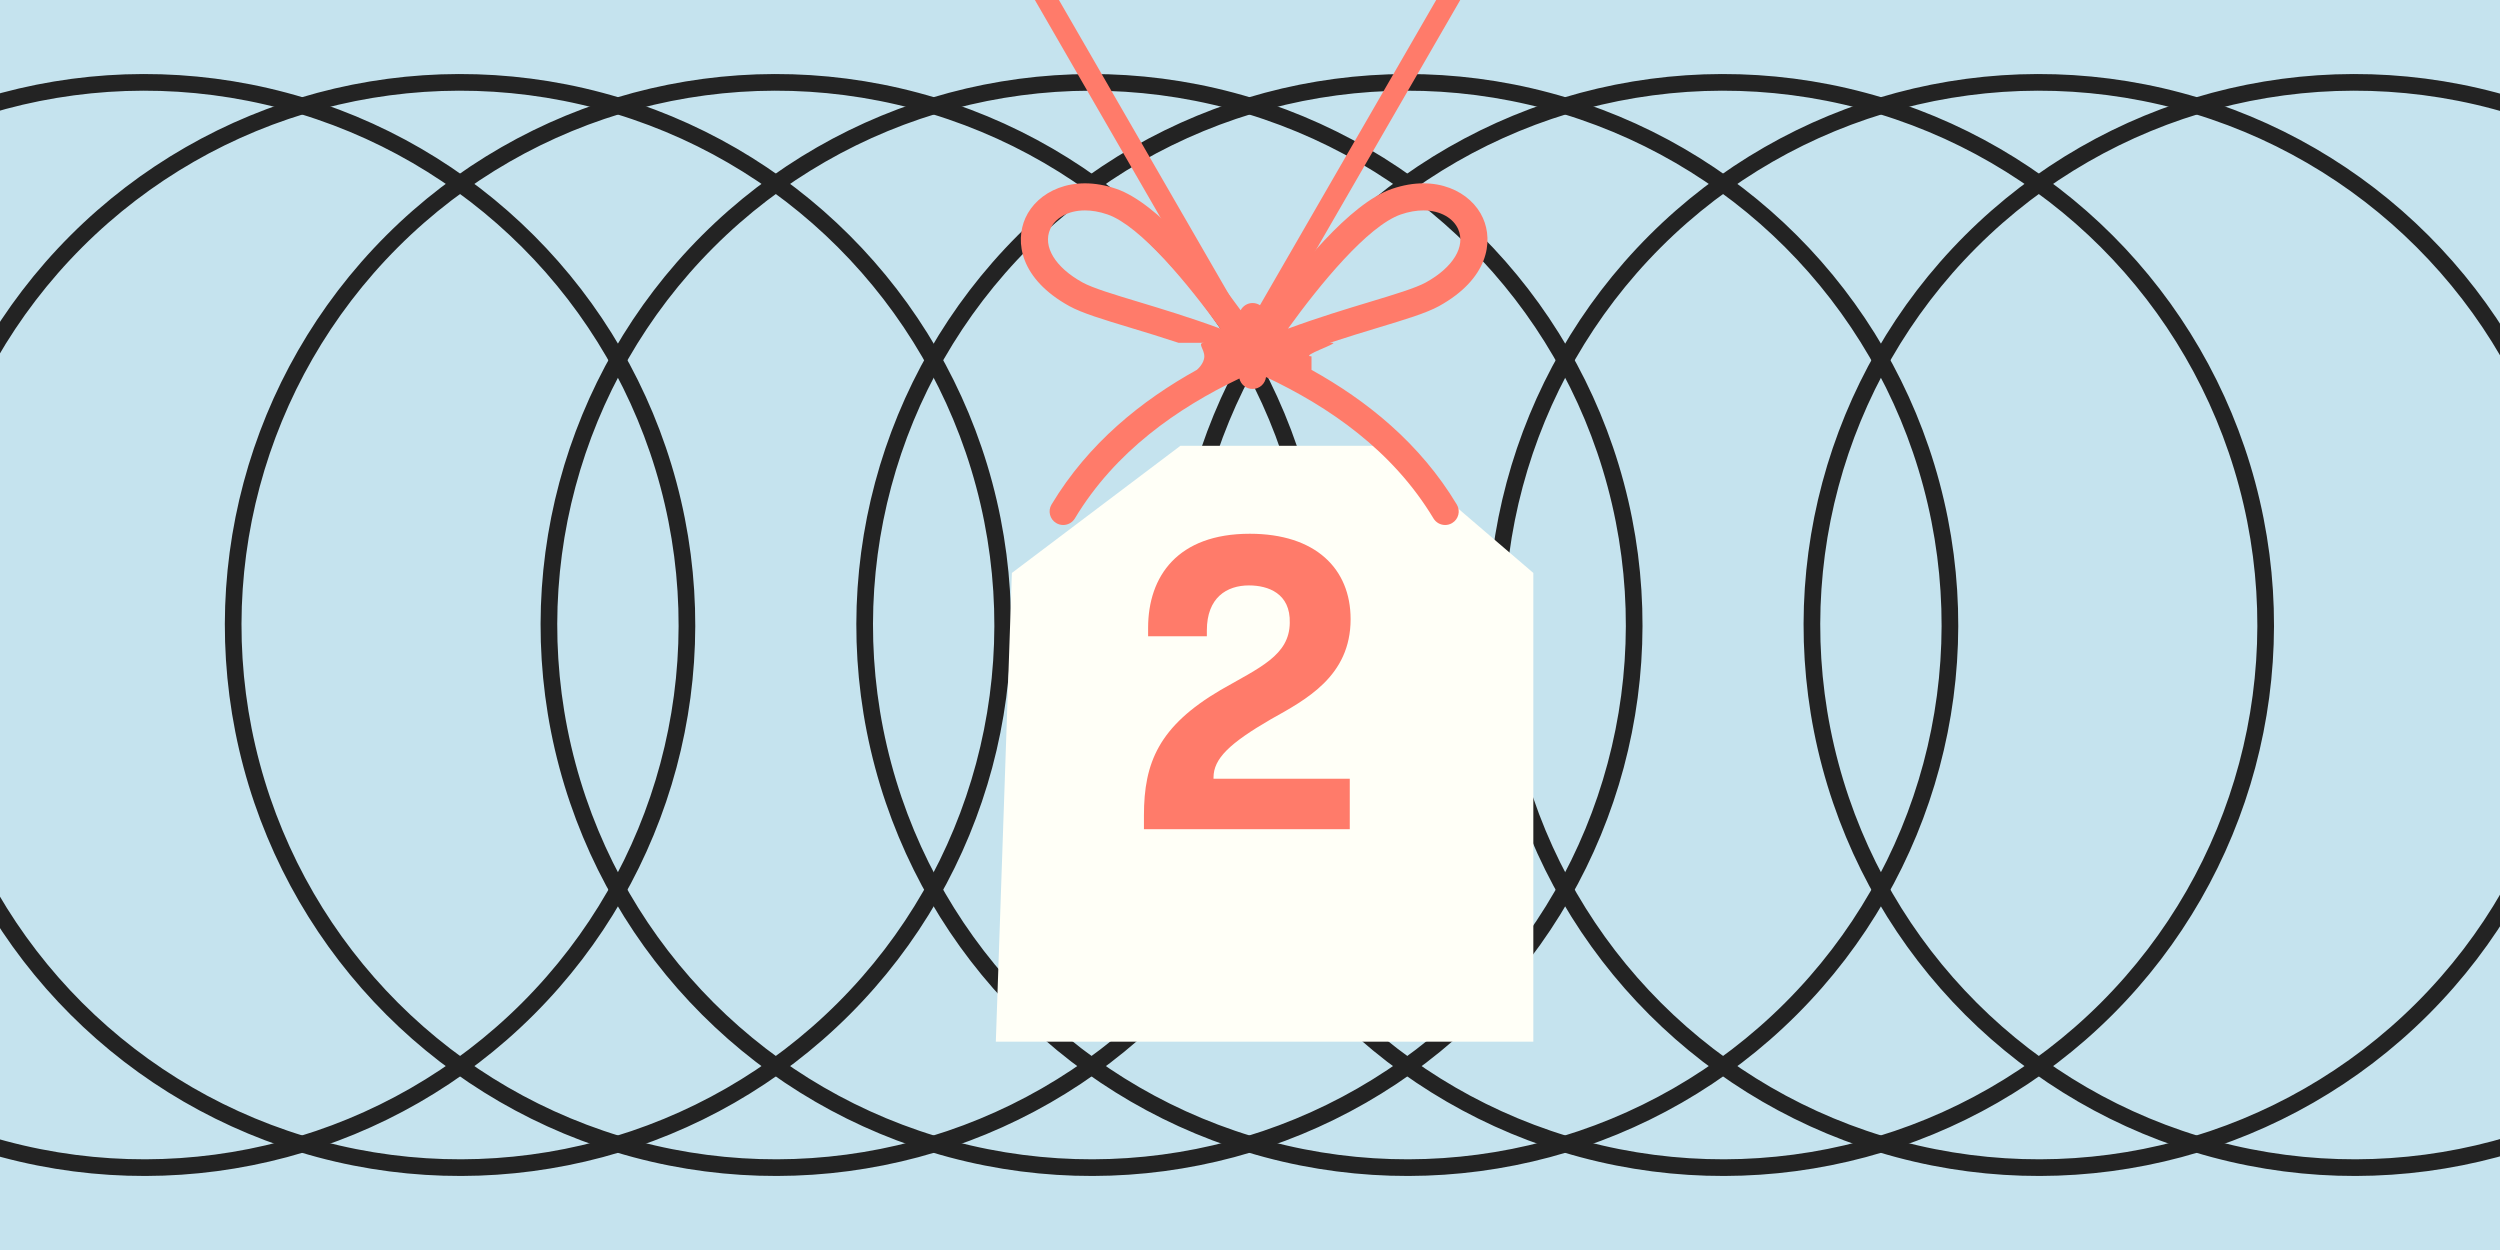 <svg width="600" height="300" viewBox="0 0 600 300" fill="none" xmlns="http://www.w3.org/2000/svg">
<g clip-path="url(#clip0_321_651)">
<rect width="600" height="300" fill="#C5E3EE"/>
<circle cx="34.633" cy="150" r="130.229" transform="rotate(45 34.633 150)" stroke="#232323" stroke-width="4"/>
<circle cx="110.413" cy="150" r="130.229" transform="rotate(45 110.413 150)" stroke="#232323" stroke-width="4"/>
<circle cx="186.193" cy="150" r="130.229" transform="rotate(45 186.193 150)" stroke="#232323" stroke-width="4"/>
<circle cx="261.972" cy="150" r="130.229" transform="rotate(45 261.972 150)" stroke="#232323" stroke-width="4"/>
<circle cx="337.752" cy="150" r="130.229" transform="rotate(45 337.752 150)" stroke="#232323" stroke-width="4"/>
<circle cx="413.532" cy="150" r="130.229" transform="rotate(45 413.532 150)" stroke="#232323" stroke-width="4"/>
<circle cx="489.312" cy="150" r="130.229" transform="rotate(45 489.312 150)" stroke="#232323" stroke-width="4"/>
<circle cx="565.091" cy="150" r="130.229" transform="rotate(45 565.091 150)" stroke="#232323" stroke-width="4"/>
<rect x="297" y="82.593" width="115" height="5" transform="rotate(-60 297 82.593)" fill="#FF7B6A"/>
<rect width="115" height="5" transform="matrix(0.5 0.866 0.866 -0.5 240 -14.5)" fill="#FF7B6A"/>
<g filter="url(#filter0_d_321_651)">
<path d="M364 230L364 117.507L328.381 87L279.284 87L238.851 117.507L235 230L364 230Z" fill="#FFFFF7"/>
</g>
<path d="M274.545 195.7C274.545 183 278.145 174.3 292.945 165.6C302.345 160.2 309.445 157.3 309.545 149.5C309.745 142.4 304.345 140.5 299.745 140.5C294.445 140.5 289.645 143.4 289.645 151.3L289.645 152.7L275.545 152.7L275.545 150.7C275.545 138.3 282.645 128.1 299.945 128.1C315.745 128.1 324.145 136.5 324.145 148.6C324.145 162.3 313.445 167.9 305.045 172.6C295.045 178.4 291.245 182.1 291.245 186.6L291.245 186.9L323.945 186.9L323.945 199L274.545 199L274.545 195.7Z" fill="#FF7B6A"/>
<path d="M319.802 82.274L319.15 82.274C323.293 80.906 327.21 79.713 330.706 78.654C337.194 76.693 342.319 75.144 345.355 73.469C357.201 66.937 358.444 58 355.905 52.327C353.109 46.079 344.717 41.673 334.082 45.325C323.875 48.833 311.145 64.816 303.76 75.133C303.385 73.749 302.13 72.727 300.623 72.727C299.375 72.727 298.305 73.433 297.755 74.457C290.305 64.131 277.902 48.757 267.918 45.325C257.285 41.673 248.892 46.084 246.095 52.327C243.557 57.998 244.797 66.935 256.645 73.469C259.683 75.144 264.807 76.693 271.295 78.654C274.793 79.71 278.71 80.904 282.853 82.274L289.037 82.274C287.235 82.274 289.037 83.729 289.037 85.521C289.037 87.312 287.237 88.767 287.237 88.767C273.983 96.131 261.237 106.335 252.369 121.083C251.444 122.621 251.948 124.616 253.492 125.535C254.017 125.849 254.595 125.998 255.166 125.998C256.275 125.998 257.357 125.434 257.969 124.417C267.637 108.336 282.556 97.966 297.454 90.841C297.79 92.277 299.078 93.349 300.623 93.349C302.294 93.349 303.649 92.098 303.845 90.49C318.975 97.627 334.211 108.083 344.034 124.419C344.646 125.436 345.725 126 346.835 126C347.406 126 347.983 125.851 348.508 125.537C350.055 124.618 350.559 122.623 349.631 121.086C340.763 106.335 328.015 96.131 314.763 88.769L314.763 85.523C311.769 85.523 321.605 82.274 319.802 82.274ZM336.213 51.465C338.163 50.797 339.976 50.501 341.613 50.501C345.788 50.501 348.809 52.425 349.949 54.973C351.811 59.136 348.768 64.167 342.197 67.79C339.762 69.13 334.687 70.665 328.814 72.441C323.076 74.175 316.31 76.221 309.118 78.876C316.685 68.379 328.28 54.192 336.213 51.465ZM259.805 67.787C253.235 64.163 250.192 59.134 252.054 54.971C253.193 52.425 256.213 50.499 260.39 50.499C262.026 50.499 263.842 50.794 265.789 51.463C273.713 54.187 285.311 68.374 292.883 78.872C285.691 76.216 278.926 74.173 273.189 72.436C267.313 70.663 262.238 69.13 259.805 67.787Z" fill="#FF7B6A"/>
</g>
<defs>
<filter id="filter0_d_321_651" x="211" y="79" width="185" height="199" filterUnits="userSpaceOnUse" color-interpolation-filters="sRGB">
<feFlood flood-opacity="0" result="BackgroundImageFix"/>
<feColorMatrix in="SourceAlpha" type="matrix" values="0 0 0 0 0 0 0 0 0 0 0 0 0 0 0 0 0 0 127 0" result="hardAlpha"/>
<feOffset dx="4" dy="20"/>
<feGaussianBlur stdDeviation="14"/>
<feComposite in2="hardAlpha" operator="out"/>
<feColorMatrix type="matrix" values="0 0 0 0 0 0 0 0 0 0 0 0 0 0 0 0 0 0 0.5 0"/>
<feBlend mode="normal" in2="BackgroundImageFix" result="effect1_dropShadow_321_651"/>
<feBlend mode="normal" in="SourceGraphic" in2="effect1_dropShadow_321_651" result="shape"/>
</filter>
<clipPath id="clip0_321_651">
<rect width="600" height="300" fill="white"/>
</clipPath>
</defs>
</svg>
